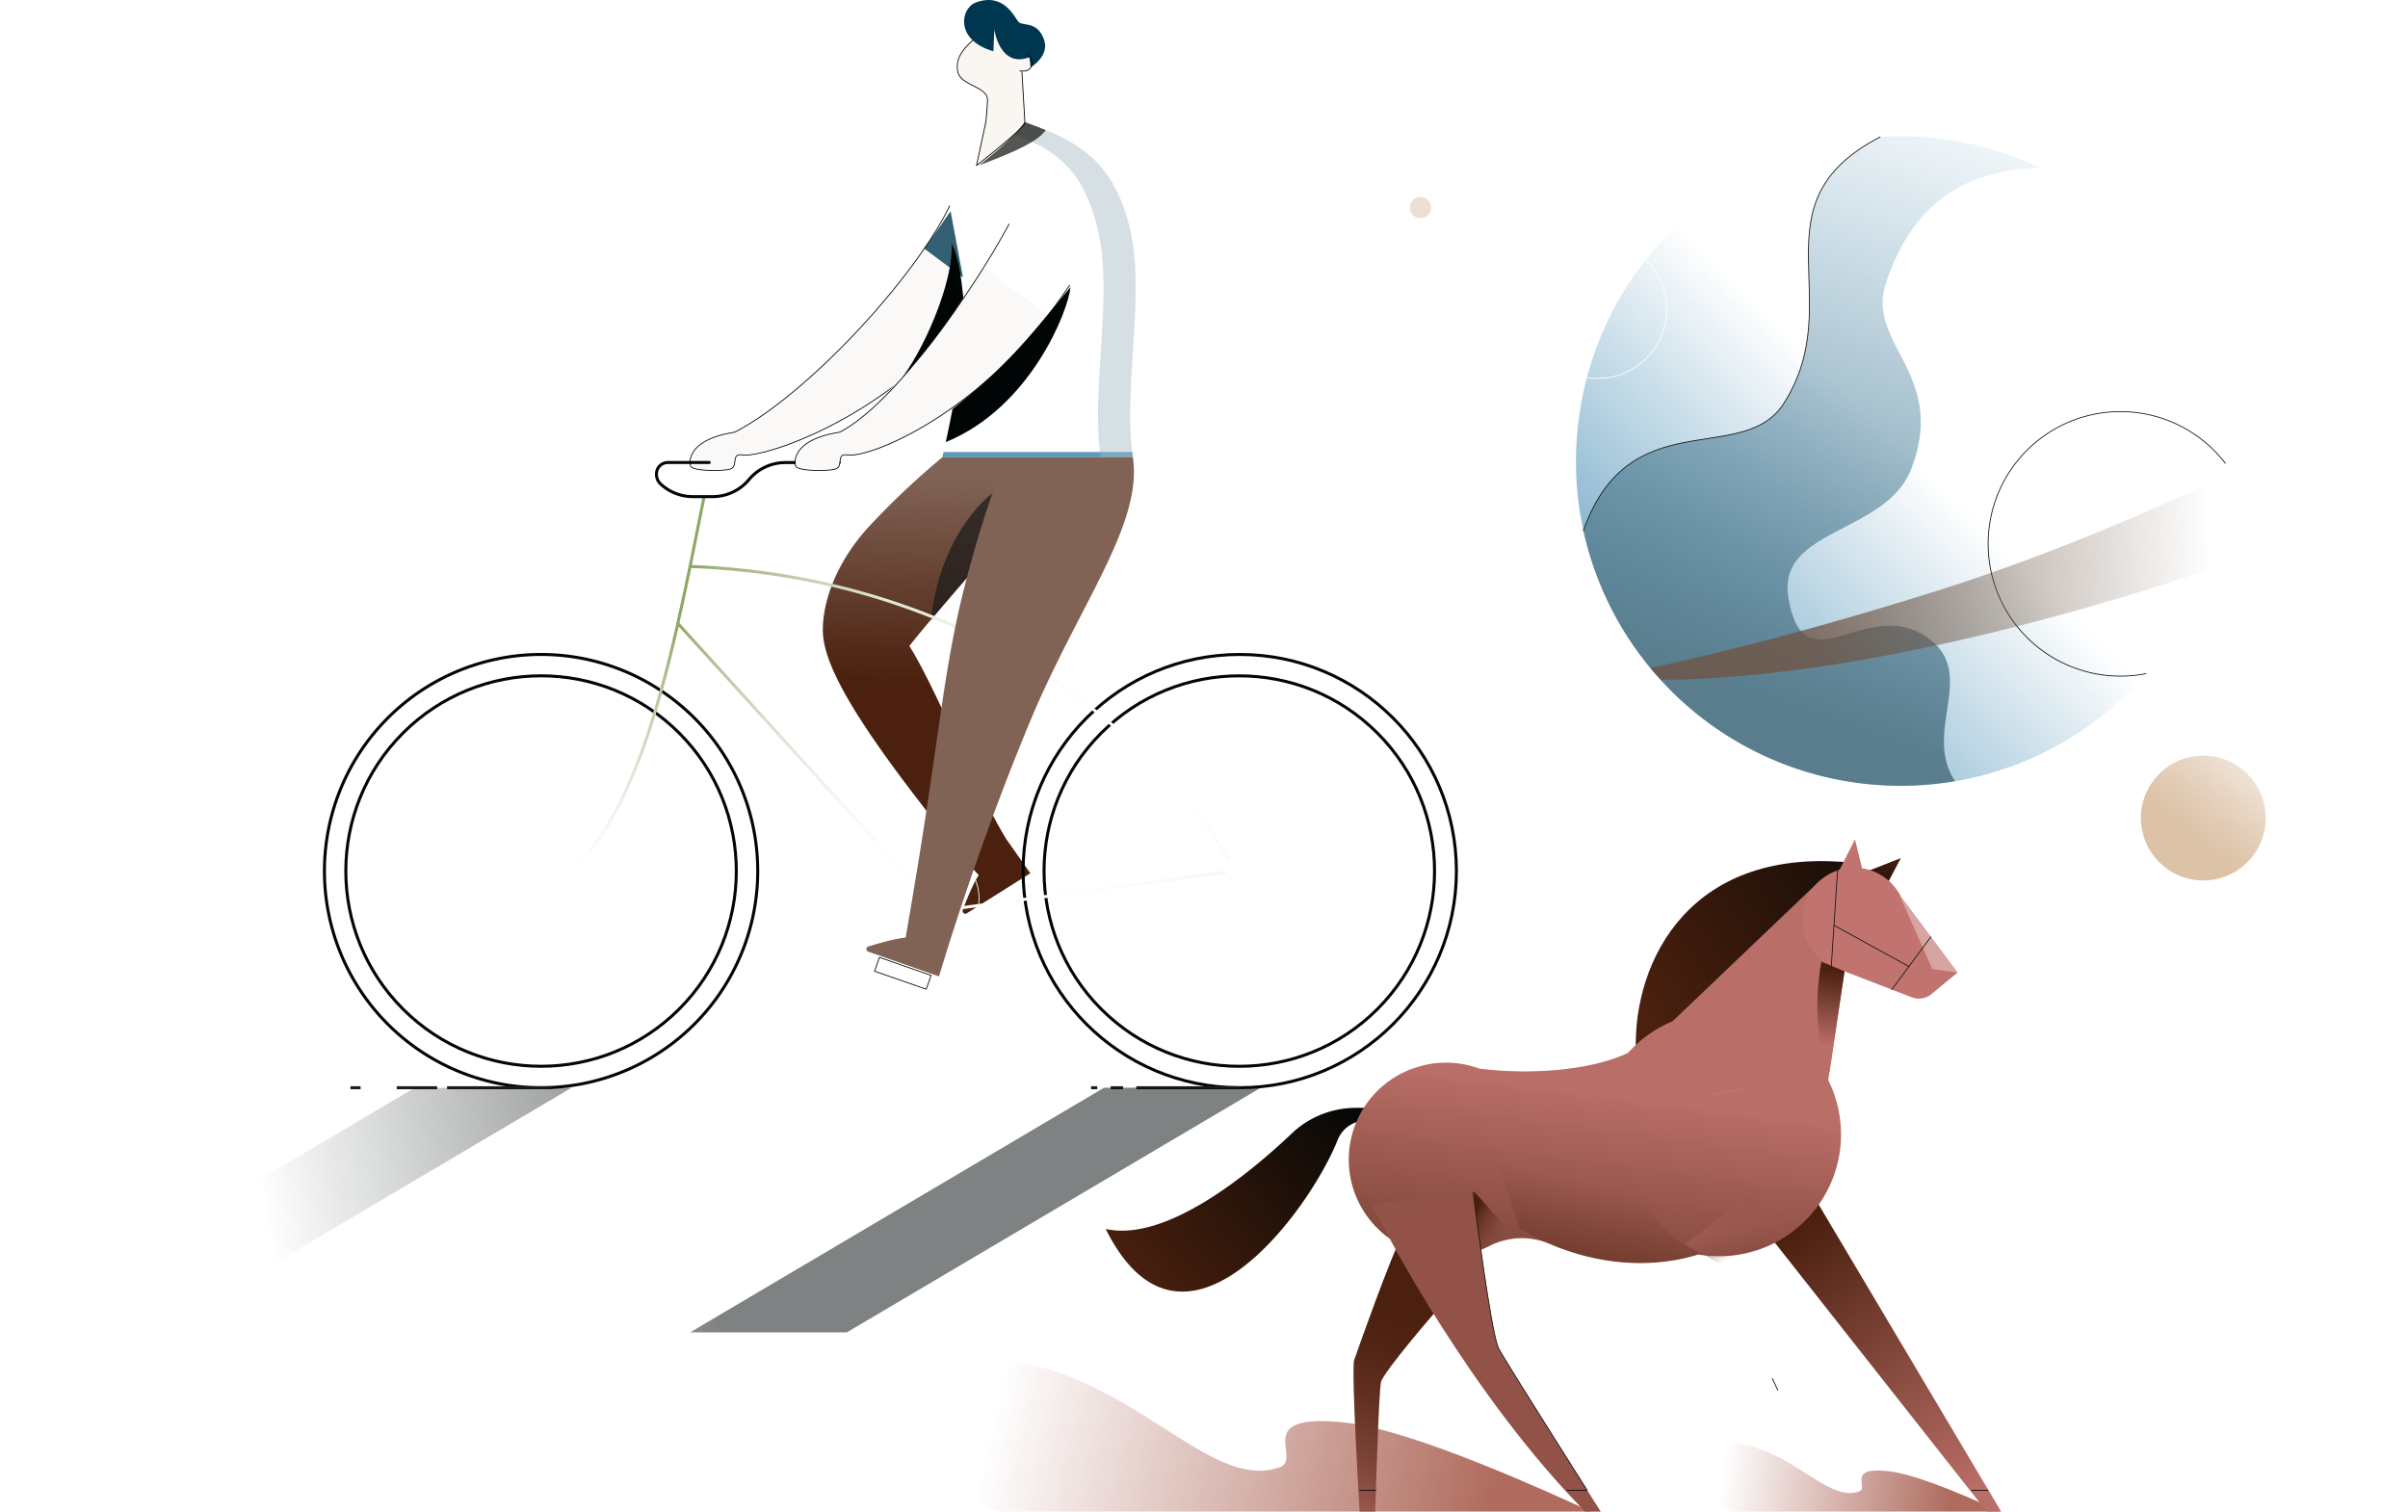 <svg xmlns="http://www.w3.org/2000/svg" xmlns:xlink="http://www.w3.org/1999/xlink" width="798" height="501" viewBox="0 0 798.57 501.72"><defs><style>.cls-1{mask:url(#mask);filter:url(#luminosity-noclip-5);}.cls-2{fill:#131513;}.cls-3{mask:url(#mask-2);filter:url(#luminosity-noclip-6);}.cls-4{mask:url(#mask-3);filter:url(#luminosity-noclip-7);}.cls-5{fill:url(#linear-gradient);}.cls-12,.cls-13,.cls-16,.cls-18,.cls-19,.cls-20,.cls-32,.cls-6,.cls-7{fill:none;}.cls-7{stroke:#5c9bbe;stroke-width:1.5px;}.cls-17,.cls-7{stroke-miterlimit:10;}.cls-8{isolation:isolate;}.cls-9{fill:url(#linear-gradient-2);}.cls-10{fill:#faf9f7;}.cls-11{fill:#335f73;}.cls-12,.cls-16{stroke:#000505;}.cls-12,.cls-13,.cls-16,.cls-18,.cls-19,.cls-20,.cls-32{stroke-linecap:round;stroke-linejoin:round;}.cls-12,.cls-13,.cls-32{stroke-width:0.27px;}.cls-13{stroke:#fff;}.cls-14{fill:#000505;}.cls-15{fill:#1d1d1b;}.cls-15,.cls-33{opacity:0.75;}.Graphic-Style-3,.Graphic-Style-5,.cls-15,.cls-24,.cls-25,.cls-33,.cls-38,.cls-39{mix-blend-mode:multiply;}.cls-17{fill:#b6d2e2;stroke:#1d1d1b;}.cls-18{stroke:url(#linear-gradient-3);}.cls-19{stroke:url(#linear-gradient-4);}.cls-20{stroke:url(#linear-gradient-5);}.cls-21{mask:url(#mask-4);}.cls-22{fill:url(#linear-gradient-6);}.cls-23{opacity:0.38;mix-blend-mode:screen;fill:url(#New_Pattern_4);}.cls-24{fill:#5c9bbe;}.cls-25{fill:#a6b9c2;opacity:0.45;}.Graphic-Style-5{fill:url(#linear-gradient-7);}.cls-26{fill:#faf6f2;}.cls-27{fill:#816356;}.cls-28{fill:#003750;}.cls-29{fill:url(#linear-gradient-9);}.cls-30{fill:#fff;}.cls-31{mix-blend-mode:darken;fill:url(#linear-gradient-10);}.Graphic-Style-3{fill:url(#linear-gradient-11);}.cls-32{stroke:#131513;}.cls-33{fill:url(#linear-gradient-12);}.cls-34{mask:url(#mask-5);}.cls-35{mask:url(#mask-6);}.cls-36{mask:url(#mask-7);}.cls-37{fill:#ede0d3;}.cls-38{fill:url(#linear-gradient-13);}.cls-39{fill:url(#linear-gradient-14);}.cls-40{fill:url(#linear-gradient-15);}.cls-41{fill:url(#linear-gradient-16);}.cls-42{fill:url(#linear-gradient-17);}.cls-43{fill:url(#linear-gradient-18);}.cls-44{fill:url(#linear-gradient-19);}.Graphic-Style-2{fill:url(#linear-gradient-20);}.cls-45{mask:url(#mask-8);}.cls-46{fill:#c1746f;}.cls-47,.cls-49{fill:#4b200e;}.cls-47{opacity:0.31;}.cls-48{fill:url(#linear-gradient-21);}.cls-49{opacity:0.4;}.cls-50{fill-opacity:0.5;fill:url(#linear-gradient-22);}.cls-51{fill:url(#linear-gradient-23);}.cls-52{fill:#d7a4a1;}.cls-53{mask:url(#mask-9);}.cls-54{filter:url(#luminosity-noclip-9);}.cls-55{filter:url(#luminosity-noclip-8);}.cls-56{filter:url(#luminosity-noclip-4);}.cls-57{filter:url(#luminosity-noclip-3);}.cls-58{filter:url(#luminosity-noclip-2);}.cls-59{filter:url(#luminosity-noclip);}</style><filter id="luminosity-noclip" x="522.39" y="-8442.86" width="213.16" height="32766" filterUnits="userSpaceOnUse" color-interpolation-filters="sRGB"><feFlood flood-color="#fff" result="bg"/><feBlend in="SourceGraphic" in2="bg"/></filter><mask id="mask" x="522.39" y="-8442.86" width="213.16" height="32766" maskUnits="userSpaceOnUse"><g class="cls-59"/></mask><filter id="luminosity-noclip-2" x="516.24" y="-8442.86" width="218.26" height="32766" filterUnits="userSpaceOnUse" color-interpolation-filters="sRGB"><feFlood flood-color="#fff" result="bg"/><feBlend in="SourceGraphic" in2="bg"/></filter><mask id="mask-2" x="516.24" y="-8442.86" width="218.26" height="32766" maskUnits="userSpaceOnUse"><g class="cls-58"/></mask><filter id="luminosity-noclip-3" x="519.09" y="-8442.86" width="221.65" height="32766" filterUnits="userSpaceOnUse" color-interpolation-filters="sRGB"><feFlood flood-color="#fff" result="bg"/><feBlend in="SourceGraphic" in2="bg"/></filter><mask id="mask-3" x="519.09" y="-8442.86" width="221.65" height="32766" maskUnits="userSpaceOnUse"><g class="cls-57"/></mask><linearGradient id="linear-gradient" x1="580.44" y1="414.27" x2="575.36" y2="404.99" gradientTransform="translate(319.07 -250.1) rotate(33.41)" gradientUnits="userSpaceOnUse"><stop offset="0" stop-color="#000505" stop-opacity="0"/><stop offset="0.9" stop-color="#000505" stop-opacity="0.81"/><stop offset="1" stop-color="#000505"/></linearGradient><linearGradient id="linear-gradient-2" x1="309.68" y1="158.25" x2="307.35" y2="255.69" gradientUnits="userSpaceOnUse"><stop offset="0" stop-color="#816356"/><stop offset="0.7" stop-color="#4b200e"/></linearGradient><linearGradient id="linear-gradient-3" x1="297.44" y1="257.43" x2="342.37" y2="212.49" gradientUnits="userSpaceOnUse"><stop offset="0" stop-color="#8fa565"/><stop offset="0.1" stop-color="#9eb17a"/><stop offset="0.41" stop-color="#c8d2b3"/><stop offset="0.67" stop-color="#e6ebdc"/><stop offset="0.88" stop-color="#f8faf6"/><stop offset="1" stop-color="#fff"/></linearGradient><linearGradient id="linear-gradient-4" x1="319.81" y1="223.21" x2="305.94" y2="301.86" gradientUnits="userSpaceOnUse"><stop offset="0" stop-color="#8fa565"/><stop offset="0.1" stop-color="#a8b988"/><stop offset="0.22" stop-color="#c3cfac"/><stop offset="0.35" stop-color="#d9e0ca"/><stop offset="0.49" stop-color="#eaeee2"/><stop offset="0.63" stop-color="#f6f7f2"/><stop offset="0.79" stop-color="#fdfdfc"/><stop offset="1" stop-color="#fff"/></linearGradient><linearGradient id="linear-gradient-5" x1="233.78" y1="231.22" x2="178.77" y2="231.22" gradientUnits="userSpaceOnUse"><stop offset="0.17" stop-color="#8fa565"/><stop offset="0.2" stop-color="#9cb077"/><stop offset="0.27" stop-color="#b6c59b"/><stop offset="0.34" stop-color="#cdd7ba"/><stop offset="0.43" stop-color="#dfe6d4"/><stop offset="0.52" stop-color="#eef1e7"/><stop offset="0.62" stop-color="#f7f9f5"/><stop offset="0.76" stop-color="#fdfefd"/><stop offset="1" stop-color="#fff"/></linearGradient><filter id="luminosity-noclip-4" x="0" y="-8442.86" width="376.63" height="32766" filterUnits="userSpaceOnUse" color-interpolation-filters="sRGB"><feFlood flood-color="#fff" result="bg"/><feBlend in="SourceGraphic" in2="bg"/></filter><mask id="mask-4" x="0" y="-8442.86" width="376.63" height="32766" maskUnits="userSpaceOnUse"><g class="cls-56"/></mask><linearGradient id="linear-gradient-6" x1="414" y1="13.14" x2="312.02" y2="144.82" gradientUnits="userSpaceOnUse"><stop offset="0" stop-color="#dcc2a7"/><stop offset="1" stop-color="#5c9bbe"/></linearGradient><pattern id="New_Pattern_4" data-name="New Pattern 4" width="11.31" height="11.34" patternTransform="translate(-84.09 -115.52) scale(4)" patternUnits="userSpaceOnUse" viewBox="0 0 11.31 11.34"><rect class="cls-6" width="11.31" height="11.34"/><line class="cls-7" y1="11.84" x2="11.31" y2="11.84"/><line class="cls-7" y1="9.01" x2="11.31" y2="9.01"/><line class="cls-7" y1="6.17" x2="11.31" y2="6.17"/><line class="cls-7" y1="3.34" x2="11.31" y2="3.34"/><line class="cls-7" y1="0.5" x2="11.31" y2="0.5"/></pattern><linearGradient id="linear-gradient-7" x1="-1843.01" y1="413.31" x2="-1647.89" y2="376.58" gradientTransform="translate(1875.69)" gradientUnits="userSpaceOnUse"><stop offset="0.28" stop-color="#000505" stop-opacity="0"/><stop offset="1" stop-color="#000505" stop-opacity="0.5"/></linearGradient><linearGradient id="linear-gradient-9" x1="756.96" y1="240.52" x2="726.48" y2="276.83" gradientUnits="userSpaceOnUse"><stop offset="0" stop-color="#fff"/><stop offset="0.36" stop-color="#f0e5da"/><stop offset="0.78" stop-color="#e2ccb5"/><stop offset="1" stop-color="#dcc2a7"/></linearGradient><linearGradient id="linear-gradient-10" x1="633.31" y1="150.17" x2="538.06" y2="246.85" gradientTransform="translate(698.03 -492.21) rotate(82.33)" gradientUnits="userSpaceOnUse"><stop offset="0" stop-color="#5c9bbe" stop-opacity="0"/><stop offset="1" stop-color="#5c9bbe"/></linearGradient><linearGradient id="linear-gradient-11" x1="581.59" y1="232.51" x2="655.71" y2="24.47" gradientUnits="userSpaceOnUse"><stop offset="0" stop-color="#597d8d"/><stop offset="1" stop-color="#5c9bbe" stop-opacity="0"/></linearGradient><linearGradient id="linear-gradient-12" x1="599.99" y1="193.46" x2="733.59" y2="188.98" gradientUnits="userSpaceOnUse"><stop offset="0" stop-color="#70513f"/><stop offset="1" stop-color="#624e3c" stop-opacity="0"/></linearGradient><filter id="luminosity-noclip-5" x="486.27" y="44.27" width="289.94" height="169.88" filterUnits="userSpaceOnUse" color-interpolation-filters="sRGB"><feFlood flood-color="#fff" result="bg"/><feBlend in="SourceGraphic" in2="bg"/></filter><mask id="mask-5" x="486.27" y="44.27" width="289.94" height="169.88" maskUnits="userSpaceOnUse"><g class="cls-1"><path class="cls-2" d="M530.44,194a109.83,109.83,0,0,1-6-62.34c11.46-59.06,68.22-97.19,126.76-85.16C694.1,55.3,726.06,88.61,735.55,129Z"/></g></mask><filter id="luminosity-noclip-6" x="475.45" y="3.71" width="311.73" height="216.77" filterUnits="userSpaceOnUse" color-interpolation-filters="sRGB"><feFlood flood-color="#fff" result="bg"/><feBlend in="SourceGraphic" in2="bg"/></filter><mask id="mask-6" x="475.45" y="3.71" width="311.73" height="216.77" maskUnits="userSpaceOnUse"><g class="cls-3"><path class="cls-2" d="M529.27,189.75c-9.93-25.78-14.67-54.14-12.51-82.08,5.86-76,60.61-120.1,122.28-98.46,45.2,15.87,81.58,62.64,95.47,116.43Z"/></g></mask><filter id="luminosity-noclip-7" x="464.15" y="-6.75" width="334.42" height="233.79" filterUnits="userSpaceOnUse" color-interpolation-filters="sRGB"><feFlood flood-color="#fff" result="bg"/><feBlend in="SourceGraphic" in2="bg"/></filter><mask id="mask-7" x="464.15" y="-6.75" width="334.42" height="233.79" maskUnits="userSpaceOnUse"><g class="cls-4"><path class="cls-2" d="M534.48,204.73c-11.86-30.59-15.76-62.68-15.36-95,1.07-88,51.53-137.1,116.17-108.1C682.67,22.85,723,79.5,740.75,142.9Z"/></g></mask><linearGradient id="linear-gradient-13" x1="492.98" y1="510.47" x2="328.58" y2="473.11" gradientUnits="userSpaceOnUse"><stop offset="0" stop-color="#af6b5d"/><stop offset="1" stop-color="#af6b5d" stop-opacity="0"/></linearGradient><linearGradient id="linear-gradient-14" x1="647.04" y1="498.52" x2="571.29" y2="489.91" xlink:href="#linear-gradient-13"/><linearGradient id="linear-gradient-15" x1="626.03" y1="282.41" x2="619.52" y2="303.04" gradientUnits="userSpaceOnUse"><stop offset="0" stop-color="#4b200e"/><stop offset="1" stop-color="#000505"/></linearGradient><linearGradient id="linear-gradient-16" x1="374.6" y1="426.95" x2="453.51" y2="359.7" xlink:href="#linear-gradient-15"/><linearGradient id="linear-gradient-17" x1="542.59" y1="331.74" x2="647.95" y2="261.35" xlink:href="#linear-gradient-15"/><linearGradient id="linear-gradient-18" x1="437.74" y1="514.86" x2="467.93" y2="435.95" gradientUnits="userSpaceOnUse"><stop offset="0" stop-color="#b96e67"/><stop offset="0.13" stop-color="#a45f56"/><stop offset="0.39" stop-color="#7d4437"/><stop offset="0.63" stop-color="#623020"/><stop offset="0.84" stop-color="#512413"/><stop offset="1" stop-color="#4b200e"/></linearGradient><linearGradient id="linear-gradient-19" x1="655.43" y1="495.04" x2="596.52" y2="407.56" gradientUnits="userSpaceOnUse"><stop offset="0" stop-color="#b96e67"/><stop offset="1" stop-color="#4b200e"/></linearGradient><linearGradient id="linear-gradient-20" x1="531.39" y1="362.96" x2="517.04" y2="474.15" xlink:href="#linear-gradient-19"/><filter id="luminosity-noclip-8" x="544.5" y="377.31" width="63.45" height="86.77" filterUnits="userSpaceOnUse" color-interpolation-filters="sRGB"><feFlood flood-color="#fff" result="bg"/><feBlend in="SourceGraphic" in2="bg"/></filter><mask id="mask-8" x="544.5" y="377.31" width="63.45" height="86.77" maskUnits="userSpaceOnUse"><g class="cls-55"><rect class="cls-5" x="549.82" y="388.95" width="52.8" height="35.23" transform="translate(-128.64 384.46) rotate(-33.41)"/></g></mask><linearGradient id="linear-gradient-21" x1="516" y1="423.28" x2="487.49" y2="404.64" gradientUnits="userSpaceOnUse"><stop offset="0" stop-color="#b96e67" stop-opacity="0"/><stop offset="0.23" stop-color="#b36a62" stop-opacity="0.05"/><stop offset="0.46" stop-color="#a15d54" stop-opacity="0.22"/><stop offset="0.7" stop-color="#83483c" stop-opacity="0.49"/><stop offset="0.93" stop-color="#5a2b1a" stop-opacity="0.86"/><stop offset="1" stop-color="#4b200e"/></linearGradient><linearGradient id="linear-gradient-22" x1="530.57" y1="393.67" x2="520.54" y2="436.64" gradientUnits="userSpaceOnUse"><stop offset="0" stop-color="#4b200e" stop-opacity="0"/><stop offset="1" stop-color="#4b200e"/></linearGradient><linearGradient id="linear-gradient-23" x1="604.74" y1="346.74" x2="607.79" y2="322.1" xlink:href="#linear-gradient-19"/><filter id="luminosity-noclip-9" x="545.06" y="-8442.86" width="21.49" height="32766" filterUnits="userSpaceOnUse" color-interpolation-filters="sRGB"><feFlood flood-color="#fff" result="bg"/><feBlend in="SourceGraphic" in2="bg"/></filter><mask id="mask-9" x="545.06" y="-8442.86" width="21.49" height="32766" maskUnits="userSpaceOnUse"><g class="cls-54"/></mask></defs><title>kattevennen</title><g class="cls-8"><g id="Layer_2" data-name="Layer 2"><g id="Layer_1-2" data-name="Layer 1"><g id="kattevennen"><g id="Fietser"><path class="cls-9" d="M333.77,278.66C324,263,310.59,228.85,301.5,214.41c4.36-5.53,9.42-11.36,13.73-16.39h0c12.27-14.31,23.65-26.68,30.08-37.38l-32.87-8.85a258.23,258.23,0,0,0-24.18,22.82h0c-11.88,12.81-15.91,26.83-15.43,35.75.79,14.91,20.22,41.6,48.86,77l2.83,3.12c-1.88,2.79-4.09,8.35-5.3,11.59a.91.91,0,0,0,1.35,1.07l21.08-13.29-7.86-11.16Z"/><path class="cls-10" d="M307,81.81c-15.69,21.58-38.79,47.55-63.44,61.59-5.28.92-15.52,3.22-14.53,11.43.23,1.91,10.73,1.59,13.12.8,2.77-.93,0-5.37,4-4.67,7,1.25,45.47-10,74.47-47.51L317.7,88Z"/><path class="cls-11" d="M315.18,70.08c-2.56,3.72-5.52,7.92-8.78,12.4l12.9,9.63Z"/><path class="cls-12" d="M314.88,68.34c-11.47,23.78-47.05,62.52-71.31,75.1C227.15,146,228.43,154.05,229,154.88c1.14,1.54,10.73,1.59,13.12.79,2.77-.92,0-5.36,4-4.66,6.87,1.21,53.86-13.6,82.13-56.38"/><circle class="cls-13" cx="309.23" cy="298.07" r="15.4"/><path class="cls-14" d="M315.49,80.78c3.75,6.91,3.61,20.17,5.1,26.3-5.54,8-20.51,18.2-22.77,19.83C306.08,117.19,316.45,93,315.49,80.78Z"/><rect class="cls-12" x="290.25" y="320.62" width="18.15" height="4.86" transform="translate(475.49 726.7) rotate(-160.76)"/><path class="cls-15" d="M308.69,205.75c1.69-18.22,10.72-35.86,22.84-43.79l3,13.46C327.12,184.51,318,194.55,308.69,205.75Z"/><circle class="cls-16" cx="411.15" cy="289.13" r="71.9"/><circle class="cls-13" cx="411.16" cy="289.12" r="4.91" transform="translate(-82.06 192.3) rotate(-24.01)"/><path class="cls-16" d="M107.38,289.13a71.9,71.9,0,1,0,71.89-71.9A71.9,71.9,0,0,0,107.38,289.13Z"/><circle class="cls-16" cx="179.28" cy="289.12" r="64.8" transform="translate(-151.93 211.45) rotate(-45)"/><circle class="cls-16" cx="411" cy="289.12" r="64.8" transform="translate(-84.06 375.31) rotate(-45)"/><line class="cls-17" x1="411.45" y1="361.04" x2="376.81" y2="361.04"/><line class="cls-17" x1="372.42" y1="361.04" x2="368.3" y2="361.04"/><line class="cls-17" x1="363.86" y1="361.04" x2="361.8" y2="361.04"/><line class="cls-17" x1="144.79" y1="361.04" x2="131.38" y2="361.04"/><line class="cls-17" x1="182.73" y1="361.04" x2="148.09" y2="361.04"/><line class="cls-17" x1="119.38" y1="361.04" x2="116.02" y2="361.04"/><path class="cls-18" d="M407.55,285.43C378.84,238.1,316.78,191.37,228.73,188"/><polyline class="cls-19" points="224.67 206.94 311.34 302.31 406.12 289.58"/><path class="cls-20" d="M233.28,165.38c-11.75,59.08-22.07,112.81-54,131.68"/><path class="cls-16" d="M235.07,153.52H221.35a3.77,3.77,0,0,0-3.77,3.77v.06a4.38,4.38,0,0,0,1.26,3.19,15.69,15.69,0,0,0,10.8,4.3h6.57a15.69,15.69,0,0,0,12.06-5.65h0a15.69,15.69,0,0,1,12.06-5.65h17.88"/><g class="cls-21"><path class="cls-22" d="M375.66,151.79H312.44c5.35-23.56,9.26-42.7-.15-67.67-4.81-12.75,5.36-50.88,22.06-45.45,22.3,7.25,34.6,13.57,40.34,37.14C380,97.76,372.31,128.25,375.66,151.79Z"/><path class="cls-23" d="M375.66,151.79H312.44c5.35-23.56,9.26-42.7-.15-67.67-4.81-12.75,5.36-50.88,22.06-45.45,22.3,7.25,34.6,13.57,40.34,37.14C380,97.76,372.31,128.25,375.66,151.79Z"/></g><path class="cls-24" d="M375.67,151.79c-.09-.58-.13-1.18-.2-1.77H312.83l-.39,1.77Z"/><path class="cls-25" d="M374.69,75.81c-5.74-23.57-18-29.89-40.34-37.14-4.28-1.39-3.89.18-7.16,3.35,21.44,5.43,31.64,12.74,36.82,34,5.32,21.87-2.32,52.23.95,75.74h10.7C372.31,128.25,380,97.76,374.69,75.81Z"/><path class="cls-14" d="M355,95.27c-9.79,11.68-18.13,23.3-39.17,40.47-.63,3.41-1.47,7.46-2.25,11C341.77,135.29,354.29,103,355,95.27Z"/><path class="cls-15" d="M346.77,43.16l-.08,0c-2.15-.89-4.7-1.86-7.12-2.71-4.64,6.64-10,10.26-14.83,14.4C329.33,53,343.7,48.05,346.77,43.16Z"/><path class="cls-10" d="M326,88.73c-14.11,21.92-22,34.34-46.57,54.51-5.27.92-17,3.08-15.56,11.59.33,1.89,10.74,1.59,13.12.8,2.78-.93,0-5.37,4-4.67,7,1.25,37.11-9,66.12-46.5Z"/><path class="cls-12" d="M334.59,74.39C323,96,296.75,133.94,278.42,143.44,262,146,263.27,154.05,263.88,154.88c1.15,1.54,10.74,1.59,13.12.79,2.78-.92,0-5.36,4-4.66,6.87,1.21,45.4-13.55,73.67-56.33"/><polygon class="Graphic-Style-5" points="137.38 361.04 0 442.24 52.02 442.24 189.4 361.04 137.38 361.04"/><polygon class="Graphic-Style-5" points="366.12 361.04 228.73 442.24 280.75 442.24 418.13 361.04 366.12 361.04"/><path class="cls-26" d="M327.74,9.21c-7.2,4.06-10.82,9.91-10,15.32.71,4.85,10.24,3.12,9.77,8.46-.48,5.66-3.33,21.71-3.33,21.71S340,42.91,340,39.45l-1.17-15.6c1.76-.6,2.81-.18,3.6-2.9l-1.53-2.71L343,13.47Z"/><path class="cls-12" d="M338.86,23.85l1,17c-.95,2.29-16.07,14.11-16.07,14.11l3.09-14.47s.45-4.12.56-7.2c.16-4.66-9-4.78-9.9-9.56S319.76,15,327,10"/><path class="cls-27" d="M375.67,151.79H312.44c4.87,2.6,12.67,5.55,17.77,8.63a380.58,380.58,0,0,0-12.3,42.22c-5.12,22.9-7,44-13.53,84.16-1.23,7.48-2.57,15.53-4.12,24.43-3.36.25-9.1,1.92-12.4,2.95a.89.89,0,0,0,0,1.7l23.47,8.21.38-1.24h0l2.2-7.17c1.71-5.44,4.36-13.67,7.8-23.69,5.1-14.84,11.92-33.57,20-52.88,4.07-9.76,8.5-18.76,12.77-27.14C367,187.44,378.22,168.32,375.67,151.79Z"/><path class="cls-28" d="M341.74,22.37s6.37-3.74,4.48-9.15c-2.22-6.39-7.12-4.49-8.45-5.9S333-2.67,323.53.84c-5,1.85-7.07,12.47,5.87,16.18.11-2.38.28-7.2.28-7.2s1.89,13,11.7,9.14"/><path class="cls-12" d="M340.82,18.39c2.25,1.49,2,5.95-2.66,5.12"/></g><g id="Wereldbol"><circle class="cls-29" cx="730.93" cy="271.53" r="20.71"/><circle class="cls-30" cx="630.47" cy="153.04" r="107.76" transform="translate(394.68 757.46) rotate(-82.33)"/><circle class="cls-31" cx="630.47" cy="153.04" r="107.76" transform="translate(394.68 757.46) rotate(-82.33)"/><path class="Graphic-Style-3" d="M609.37,258.72a107.62,107.62,0,0,0,39.16.56c-10.73-16.31,7-34.93-8.12-46.88-20.53-16.17-42,17-47.18-14-3.87-23.17,32.36-21,40.79-42.81,12.07-31.32-15-41.32-8.47-61.44,12-36.8,39.48-37.67,51.18-38.5a108.13,108.13,0,0,0-53.08-10.21C581,67.6,613.54,99.63,591.75,133.84c-13.58,21.31-51.28-.85-66.55,42.25A107.78,107.78,0,0,0,609.37,258.72Z"/><path class="cls-32" d="M623.65,45.48C581,67.6,613.54,99.63,591.75,133.84c-13.58,21.31-51.28-.85-66.55,42.25"/><path class="cls-32" d="M738.23,153.77a43.9,43.9,0,1,0-26.31,69.82"/><path class="cls-33" d="M644.44,195.5c-35.32,11.23-68.64,20.12-97,26.21,1.12,1.36,2.34,2.63,3.53,3.94,67.56-.42,147.78-25.18,180.8-36.25a107.81,107.81,0,0,0,4.36-15.25,108,108,0,0,0,1.84-16C711.61,170.42,679.21,184.44,644.44,195.5Z"/><g class="cls-34"><ellipse class="cls-13" cx="631.24" cy="164.01" rx="152.13" ry="18.26" transform="translate(-19.82 202.51) rotate(-17.95)"/></g><g class="cls-35"><ellipse class="cls-13" cx="631.31" cy="164.08" rx="163.46" ry="26.36" transform="translate(-19.84 202.45) rotate(-17.94)"/></g><g class="cls-36"><ellipse class="cls-13" cx="631.36" cy="163.92" rx="175.29" ry="33.95" transform="translate(-19.78 202.72) rotate(-17.96)"/></g><circle class="cls-13" cx="529.99" cy="102.71" r="22.88"/><circle class="cls-37" cx="471.14" cy="68.9" r="3.55"/></g><g id="Paard"><path class="cls-38" d="M527.74,501.72c-13.61-6.19-58.9-27.13-81.83-29.56-31.37-3.34-13.75,12.09-21.45,14.84-21.46,7.67-44-24.74-82.49-34.09-44.92-10.91-44,36.29-11,48.81Z"/><path class="cls-39" d="M663.54,501.72c-6.18-2.81-26.73-12.31-37.13-13.41-14.23-1.52-6.23,5.49-9.73,6.73-9.73,3.48-19.95-11.22-37.42-15.46-20.37-4.95-20,16.46-5,22.14Z"/><polygon class="cls-40" points="618.5 289.54 630.55 284.82 625.18 294.99 618.5 289.54"/><path class="cls-41" d="M455.53,367.72h-5.84a30.86,30.86,0,0,0-21.27,8.49c-13.77,13.07-41.54,36.17-61.75,31.71,25.65,51.61,67.83-6.22,77.09-29.84a10.16,10.16,0,0,1,9.59-6.13h0Z"/><path class="cls-42" d="M616.08,286.55C560.68,280,541.7,319,542.6,348.61l23.85-13.72Z"/><path class="cls-43" d="M465.53,408.88c-4.1,7.69-15.38,39.49-16.41,42.57s1.8,50.27,1.8,50.27h5.19s1.15-39.69,1.92-43,19.05-24.69,20.58-26S465.53,408.88,465.53,408.88Z"/><polygon class="cls-44" points="598.83 392.34 663.84 501.72 659.03 501.72 578.63 399.65 598.83 392.34"/><path class="Graphic-Style-2" d="M613.25,313.09l-9.79-20.58L554.76,339A40.61,40.61,0,0,0,540,349.49c-12.25,5.78-32.14,7.35-49.38,5.2a31.74,31.74,0,0,0-20.19-.62A32.11,32.11,0,0,0,479.58,417a31.8,31.8,0,0,0,14.65-3.55,23.44,23.44,0,0,1,19.88-.52c23.09,9.81,41.78,5.84,49.25,3.45a40.44,40.44,0,0,0,43.1-57.86Z"/><g class="cls-45"><polygon class="cls-46" points="559.01 412.92 597.87 434.85 593.06 454.27 581.71 459.08 583.83 464.08 600.56 459.08 607.87 432.35 582.67 395.22 559.01 412.92"/><polygon class="cls-47" points="559.01 412.92 597.87 434.85 593.06 454.27 581.71 459.08 583.83 464.08 600.56 459.08 607.87 432.35 582.67 395.22 559.01 412.92"/><line class="cls-32" x1="566.41" y1="416.75" x2="597.87" y2="434.85"/></g><path class="cls-48" d="M494.23,413.41a22.44,22.44,0,0,1,8.51-2.3l-13.81-15.66-.22,20.13A32.14,32.14,0,0,0,494.23,413.41Z"/><circle class="cls-46" cx="615.07" cy="305.28" r="17.29"/><path class="cls-46" d="M610.47,321.88l23.59,9.1a6.54,6.54,0,0,0,6.62-1l8.67-7.15-22.63-30.3Z"/><path class="cls-46" d="M455.28,399.9c3.59,8.47,32.82,63.61,70.52,101.82h5.13s-31.29-49.24-33.85-54.12-8.46-51.8-8.46-51.8"/><path class="cls-49" d="M455.28,399.9c3.59,8.47,32.82,63.61,70.52,101.82h5.13s-31.29-49.24-33.85-54.12-8.46-51.8-8.46-51.8"/><path class="cls-32" d="M526.42,494.6c-8.76-13.82-27.39-43.28-29.34-47-2.57-4.87-8.46-51.8-8.46-51.8"/><line class="cls-12" x1="519.68" y1="494.68" x2="526.29" y2="494.68"/><polygon class="cls-46" points="609.48 290.15 615.32 278.6 618.08 289.76 609.48 290.15"/><path class="cls-46" d="M580,361.52a42.78,42.78,0,0,0-13.82,2.25Z"/><path class="cls-50" d="M504.11,407.83c27.6,16,50.76,11.26,59.27,8.51,1,.17,2,.3,3,.41-12.93-4.3-22-14.55-22-26.53s9-22.1,21.75-26.45l-72.57,11.8Z"/><line class="cls-12" x1="587.93" y1="457.62" x2="589.72" y2="461.43"/><line class="cls-12" x1="654.07" y1="494.68" x2="659.45" y2="494.68"/><line class="cls-12" x1="450.97" y1="494.68" x2="456.35" y2="494.68"/><path class="cls-51" d="M611.86,322.4l-7.67-3.21c-1.09,5.61-3.38,23,2.66,36.64Z"/><polygon class="cls-52" points="649.35 322.81 630.03 296.95 641.03 321.69 649.35 322.81"/><g class="cls-53"><path class="cls-32" d="M566.41,416.75c-10.66-3.54-18.72-11.13-21.22-20.4"/></g><line class="cls-32" x1="609.66" y1="287.28" x2="607.46" y2="320.8"/><line class="cls-32" x1="640.5" y1="310.97" x2="627.54" y2="328.47"/><line class="cls-32" x1="608.36" y1="307.13" x2="633.22" y2="320.8"/></g></g></g></g></g></svg>